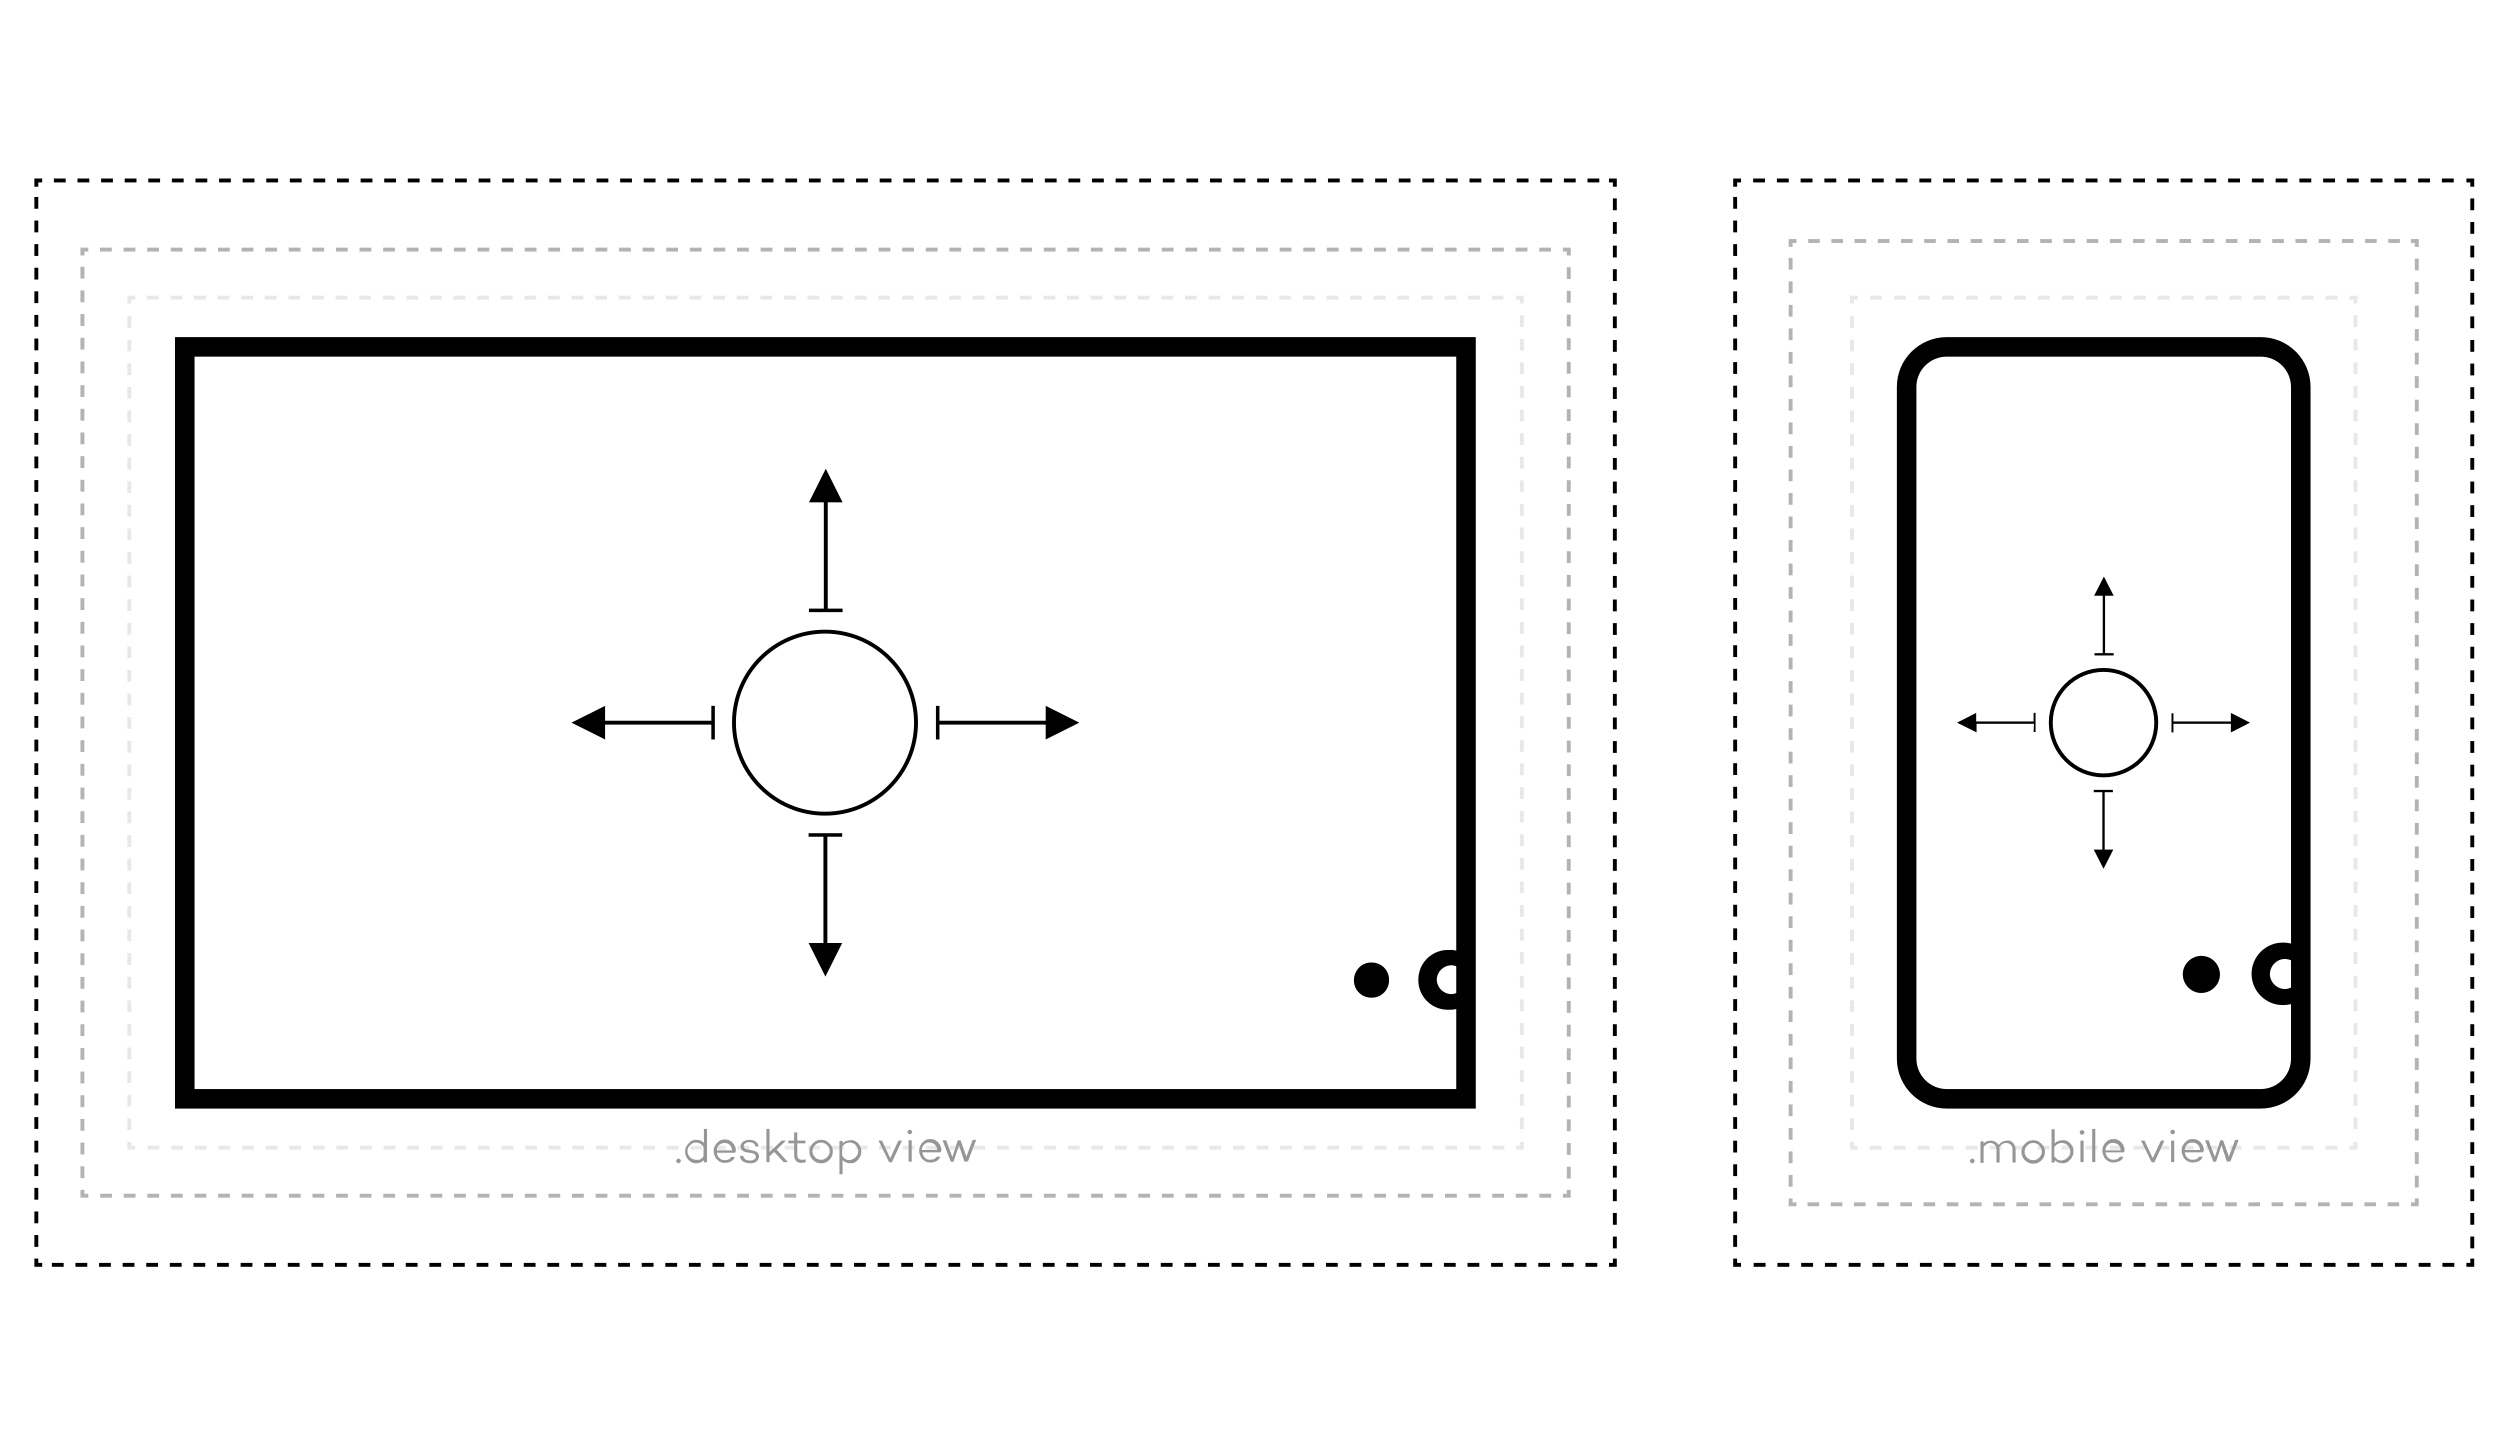 <?xml version="1.0" encoding="UTF-8"?> <!-- Generator: Adobe Illustrator 21.0.0, SVG Export Plug-In . SVG Version: 6.00 Build 0) --> <svg xmlns="http://www.w3.org/2000/svg" xmlns:xlink="http://www.w3.org/1999/xlink" version="1.1" id="Calque_1" x="0px" y="0px" viewBox="0 0 640 370" style="enable-background:new 0 0 640 370;" xml:space="preserve"><rect x="0" y="0" width="640" height="370" fill="#333333" stroke="none"/> <style type="text/css"> .st0{fill:#FFFFFF;} .st1{fill:url(#SVGID_1_);} .st2{fill:url(#SVGID_2_);} .st3{opacity:0.7;fill:#FFFFFF;enable-background:new ;} .st4{fill:none;stroke:#000000;} .st5{fill:none;stroke:#000000;stroke-dasharray:3.02,3.02;} .st6{fill:none;stroke:#000000;stroke-dasharray:3.03,3.03;} .st7{fill:none;stroke:#000000;stroke-dasharray:3.07,3.07;} .st8{fill:none;stroke:#000000;stroke-dasharray:3.01,3.01;} .st9{fill:none;stroke:#000000;stroke-dasharray:2.97,2.97;} .st10{fill:none;stroke:#000000;stroke-dasharray:3.04,3.04;} .st11{fill:none;stroke:#000000;stroke-width:5;} .st12{clip-path:url(#SVGID_4_);} .st13{clip-path:url(#SVGID_6_);} .st14{enable-background:new ;} .st15{fill:#969696;} </style> <g id="mask-10-2"> <polygon id="path-9-2" class="st0" points="626.1,241.3 642.6,241.3 642.6,257.3 626.1,257.3 "></polygon> </g> <g id="mask-10"> <polygon id="path-9" class="st0" points="410.8,243.1 426.5,243.1 426.5,258.4 410.8,258.4 "></polygon> </g> <linearGradient id="SVGID_1_" gradientUnits="userSpaceOnUse" x1="474.11" y1="77.245" x2="602.99" y2="77.245" gradientTransform="matrix(1 0 0 -1 0 371)"> <stop offset="0" style="stop-color:#FFFFFF"></stop> <stop offset="0.2" style="stop-color:#000000"></stop> <stop offset="0.8" style="stop-color:#000000"></stop> <stop offset="1" style="stop-color:#FFFFFF"></stop> </linearGradient> <rect x="474.1" y="287.4" class="st1" width="128.9" height="12.8"></rect> <linearGradient id="SVGID_2_" gradientUnits="userSpaceOnUse" x1="131.44" y1="77.245" x2="291.26" y2="77.245" gradientTransform="matrix(1 0 0 -1 0 371)"> <stop offset="0" style="stop-color:#FFFFFF"></stop> <stop offset="0.2" style="stop-color:#000000"></stop> <stop offset="0.8" style="stop-color:#000000"></stop> <stop offset="1" style="stop-color:#FFFFFF"></stop> </linearGradient> <rect x="131.4" y="287.8" class="st2" width="159.8" height="11.9"></rect> <rect class="st0" width="640" height="370"></rect> <g> <g id="path-1"> <rect x="33.1" y="76.2" class="st3" width="356.5" height="217.6"></rect> <polyline class="st4" points="34.6,293.8 33.1,293.8 33.1,292.3 "></polyline> <line class="st5" x1="33.1" y1="289.3" x2="33.1" y2="79.2"></line> <polyline class="st4" points="33.1,77.7 33.1,76.2 34.6,76.2 "></polyline> <line class="st5" x1="37.6" y1="76.2" x2="386.6" y2="76.2"></line> <polyline class="st4" points="388.1,76.2 389.6,76.2 389.6,77.7 "></polyline> <line class="st5" x1="389.6" y1="80.7" x2="389.6" y2="290.8"></line> <polyline class="st4" points="389.6,292.3 389.6,293.8 388.1,293.8 "></polyline> <line class="st5" x1="385.1" y1="293.8" x2="36.1" y2="293.8"></line> </g> </g> <g id="path-3"> <rect x="21.1" y="63.9" class="st3" width="380.5" height="242.3"></rect> <polyline class="st4" points="22.6,306.1 21.1,306.1 21.1,304.6 "></polyline> <line class="st6" x1="21.1" y1="301.6" x2="21.1" y2="66.9"></line> <polyline class="st4" points="21.1,65.4 21.1,63.9 22.6,63.9 "></polyline> <line class="st5" x1="25.6" y1="63.9" x2="398.6" y2="63.9"></line> <polyline class="st4" points="400.1,63.9 401.6,63.9 401.6,65.4 "></polyline> <line class="st6" x1="401.6" y1="68.4" x2="401.6" y2="303.1"></line> <polyline class="st4" points="401.6,304.6 401.6,306.1 400.1,306.1 "></polyline> <line class="st5" x1="397.1" y1="306.1" x2="24.1" y2="306.1"></line> </g> <g id="path-5"> <rect x="9.3" y="46.2" class="st3" width="404.1" height="277.5"></rect> <polyline class="st4" points="10.8,323.8 9.3,323.8 9.3,322.2 "></polyline> <line class="st5" x1="9.3" y1="319.2" x2="9.3" y2="49.3"></line> <polyline class="st4" points="9.3,47.8 9.3,46.2 10.8,46.2 "></polyline> <line class="st5" x1="13.8" y1="46.2" x2="410.4" y2="46.2"></line> <polyline class="st4" points="411.9,46.2 413.4,46.2 413.4,47.8 "></polyline> <line class="st5" x1="413.4" y1="50.8" x2="413.4" y2="320.7"></line> <polyline class="st4" points="413.4,322.2 413.4,323.8 411.9,323.8 "></polyline> <line class="st5" x1="408.9" y1="323.8" x2="12.3" y2="323.8"></line> </g> <g> <g id="path-1-2"> <rect x="474.1" y="76.2" class="st3" width="128.9" height="217.6"></rect> <polyline class="st4" points="475.6,293.8 474.1,293.8 474.1,292.3 "></polyline> <line class="st5" x1="474.1" y1="289.3" x2="474.1" y2="79.2"></line> <polyline class="st4" points="474.1,77.7 474.1,76.2 475.6,76.2 "></polyline> <line class="st7" x1="478.7" y1="76.2" x2="600" y2="76.2"></line> <polyline class="st4" points="601.5,76.2 603,76.2 603,77.7 "></polyline> <line class="st5" x1="603" y1="80.7" x2="603" y2="290.8"></line> <polyline class="st4" points="603,292.3 603,293.8 601.5,293.8 "></polyline> <line class="st7" x1="598.4" y1="293.8" x2="477.1" y2="293.8"></line> </g> </g> <g id="path-3-2"> <rect x="458.4" y="61.7" class="st3" width="160.3" height="246.7"></rect> <polyline class="st4" points="459.9,308.3 458.4,308.3 458.4,306.8 "></polyline> <line class="st8" x1="458.4" y1="303.8" x2="458.4" y2="64.7"></line> <polyline class="st4" points="458.4,63.2 458.4,61.7 459.9,61.7 "></polyline> <line class="st9" x1="462.9" y1="61.7" x2="615.7" y2="61.7"></line> <polyline class="st4" points="617.2,61.7 618.7,61.7 618.7,63.2 "></polyline> <line class="st8" x1="618.7" y1="66.2" x2="618.7" y2="305.3"></line> <polyline class="st4" points="618.7,306.8 618.7,308.3 617.2,308.3 "></polyline> <line class="st9" x1="614.2" y1="308.3" x2="461.4" y2="308.3"></line> </g> <g id="path-5-2"> <rect x="444.2" y="46.2" class="st3" width="188.7" height="277.5"></rect> <polyline class="st4" points="445.7,323.8 444.2,323.8 444.2,322.2 "></polyline> <line class="st5" x1="444.2" y1="319.2" x2="444.2" y2="49.3"></line> <polyline class="st4" points="444.2,47.8 444.2,46.2 445.7,46.2 "></polyline> <line class="st10" x1="448.8" y1="46.2" x2="629.9" y2="46.2"></line> <polyline class="st4" points="631.4,46.2 632.9,46.2 632.9,47.8 "></polyline> <line class="st5" x1="632.9" y1="50.8" x2="632.9" y2="320.7"></line> <polyline class="st4" points="632.9,322.2 632.9,323.8 631.4,323.8 "></polyline> <line class="st10" x1="628.3" y1="323.8" x2="447.2" y2="323.8"></line> </g> <rect id="Rectangle" x="47.3" y="88.8" class="st11" width="328" height="192.5"></rect> <g> <defs> <rect id="SVGID_3_" x="341.5" y="236.6" width="33.7" height="26.5"></rect> </defs> <clipPath id="SVGID_4_"> <use xlink:href="#SVGID_3_" style="overflow:visible;"></use> </clipPath> <g class="st12"> <polygon id="Fill-1" points="403,257.4 408.8,257.4 408.8,236.6 403,236.6 "></polygon> <g id="Group-4"> <g> <path id="Fill-2" d="M415.6,249.3c0.2-0.7,0.5-1.3,1.1-1.8c0.6-0.4,1.3-0.7,2.1-0.6c0.7,0,1.4,0.2,2,0.6c0.5,0.5,0.9,1.1,1,1.8 L415.6,249.3z M426.5,250.4c0-1.3-0.3-2.7-1-3.8c-0.7-1.1-1.6-2-2.8-2.6c-1.2-0.6-2.6-0.9-3.9-0.9c-1.5,0-2.9,0.3-4.2,1 c-1.2,0.6-2.2,1.6-2.8,2.7c-0.7,1.2-1,2.6-1,3.9c0,1.4,0.3,2.8,1,4c0.7,1.2,1.7,2.1,2.9,2.7c1.3,0.7,2.8,1,4.3,1 c1.7,0,3.4-0.4,4.8-1.3c1.3-0.8,2.2-2.1,2.5-3.6h-5c-0.2,0.3-0.6,0.6-0.9,0.8c-0.4,0.2-0.9,0.3-1.4,0.3c-0.8,0-1.6-0.2-2.2-0.6 c-0.6-0.4-1-1-1.2-1.7h10.7C426.4,251.7,426.5,251.1,426.5,250.4z"></path> </g> </g> <path id="Fill-5" d="M391.8,254.5c-2-0.1-3.6-1.8-3.6-3.8c0.1-2,1.8-3.6,3.8-3.6c2,0.1,3.6,1.7,3.6,3.7 C395.6,252.8,393.9,254.5,391.8,254.5 M392.2,243.1c-1.3,0-2.6,0.3-3.8,0.9v-7.4h-5v21.5h5v-0.7c1.2,0.6,2.5,0.9,3.8,0.9 c4.2,0.2,7.8-3.1,7.9-7.4c0.2-4.2-3.1-7.8-7.4-7.9C392.6,243.1,392.4,243.1,392.2,243.1"></path> <path id="Fill-7" d="M355.6,250.8c0.1,2.5-1.9,4.6-4.4,4.6c-2.5,0.1-4.6-1.9-4.6-4.4s1.9-4.6,4.4-4.6c0,0,0.1,0,0.1,0 C353.6,246.4,355.6,248.3,355.6,250.8C355.6,250.8,355.6,250.8,355.6,250.8"></path> <path id="Fill-9" d="M371.4,254.5c-2-0.1-3.6-1.8-3.6-3.8c0.1-2,1.8-3.6,3.8-3.6c2,0.1,3.6,1.7,3.6,3.7 C375.2,252.8,373.5,254.5,371.4,254.5z M374.8,243.5v0.6c-1.2-0.6-2.5-1-3.8-0.9c-4.2-0.2-7.8,3.1-7.9,7.4 c-0.2,4.2,3.1,7.8,7.4,7.9c0.2,0,0.4,0,0.6,0c1.3,0,2.6-0.3,3.8-0.9v0.7h5v-14.7L374.8,243.5z"></path> </g> </g> <circle id="Oval" class="st4" cx="211.2" cy="185" r="23.3"></circle> <path id="Line-2" d="M182.1,185.5h-27.2v3.8l-8.6-4.3l8.6-4.3v3.8h27.2v-3.8h0.9v8.6h-0.9L182.1,185.5L182.1,185.5z"></path> <path id="Line-2-Copy" d="M240.5,184.5h27.2v-3.8l8.6,4.3l-8.6,4.3v-3.8h-27.2v3.8h-0.9v-8.6h0.9V184.5z"></path> <path id="Line-2-2" d="M211.8,214.2v27.2h3.8l-4.3,8.6l-4.3-8.6h3.8v-27.2h-3.8v-0.9h8.6v0.9H211.8z"></path> <path id="Line-2-Copy-2" d="M210.9,155.8v-27.2h-3.8l4.3-8.6l4.3,8.6h-3.8v27.2h3.8v0.9h-8.6v-0.9H210.9z"></path> <circle id="Oval-2" class="st4" cx="538.5" cy="185" r="13.5"></circle> <path id="Line-2-3" d="M520.7,185.3H506v2.2l-5-2.5l4.9-2.5v2.2h14.7v-2.2h0.5v4.9h-0.5L520.7,185.3L520.7,185.3z"></path> <path id="Line-2-Copy-3" d="M556.4,184.7h14.7v-2.2l4.9,2.5l-4.9,2.5v-2.2h-14.7v2.2h-0.5v-4.9h0.5V184.7z"></path> <path id="Line-2-4" d="M538.8,202.8v14.7h2.2l-2.5,4.9l-2.5-4.9h2.2v-14.7h-2.2v-0.6h4.9v0.6H538.8L538.8,202.8z"></path> <path id="Line-2-Copy-4" d="M538.3,167.2v-14.7h-2.2l2.5-4.9l2.5,4.9h-2.2v14.7h2.2v0.6h-4.9v-0.6H538.3L538.3,167.2z"></path> <path id="Rectangle-2" class="st11" d="M498.4,88.8h80.3c5.7,0,10.3,4.6,10.3,10.3V271c0,5.7-4.6,10.3-10.3,10.3h-80.3 c-5.7,0-10.3-4.6-10.3-10.3V99C488.1,93.4,492.7,88.8,498.4,88.8z"></path> <g> <defs> <rect id="SVGID_5_" x="553.5" y="234.4" width="35.3" height="27.8"></rect> </defs> <clipPath id="SVGID_6_"> <use xlink:href="#SVGID_5_" style="overflow:visible;"></use> </clipPath> <g class="st13"> <polygon id="Fill-1-2" points="618,256.2 624.1,256.2 624.1,234.4 618,234.4 "></polygon> <g> <path id="Fill-2-2" d="M631.2,247.8c0.2-0.7,0.6-1.4,1.2-1.9c0.6-0.5,1.4-0.7,2.2-0.7c0.7,0,1.5,0.2,2.1,0.7 c0.6,0.5,0.9,1.2,1,1.9H631.2z M642.6,249c0-1.4-0.3-2.8-1-4c-0.7-1.1-1.7-2.1-2.9-2.7c-1.3-0.7-2.7-1-4.1-1c-1.5,0-3,0.3-4.4,1 c-1.3,0.6-2.3,1.6-3,2.9c-0.7,1.3-1,2.7-1,4.1c0,1.5,0.3,2.9,1.1,4.1c0.7,1.2,1.8,2.2,3,2.9c1.4,0.7,2.9,1,4.5,1 c1.8,0,3.5-0.4,5-1.4c1.3-0.9,2.3-2.2,2.7-3.8h-5.2c-0.2,0.4-0.6,0.6-1,0.8c-0.5,0.2-0.9,0.3-1.4,0.3c-0.8,0-1.7-0.2-2.3-0.7 c-0.6-0.4-1-1.1-1.2-1.8h11.2C642.5,250.2,642.6,249.6,642.6,249z"></path> </g> <path id="Fill-5-2" d="M606.2,253.2c-2.1-0.1-3.8-1.9-3.7-4c0.1-2.1,1.9-3.8,4-3.7c2.1,0.1,3.7,1.8,3.7,3.9 C610.2,251.5,608.4,253.2,606.2,253.2C606.3,253.2,606.2,253.2,606.2,253.2 M606.7,241.3c-1.4,0-2.8,0.3-4,1v-7.8h-5.3V257h5.3 v-0.7c1.2,0.7,2.6,1,4,1c4.4,0,8-3.6,8-8S611.1,241.3,606.7,241.3"></path> <path id="Fill-7-2" d="M568.3,249.3c0.1,2.6-2,4.8-4.6,4.9c-2.6,0.1-4.8-2-4.9-4.6s2-4.8,4.6-4.9c0,0,0.1,0,0.1,0 C566.1,244.7,568.2,246.7,568.3,249.3C568.3,249.3,568.3,249.3,568.3,249.3"></path> <path id="Fill-9-2" d="M584.8,253.2c-2.1-0.1-3.8-1.9-3.7-4c0.1-2.1,1.9-3.8,4-3.7c2.1,0.1,3.7,1.8,3.7,3.9 C588.8,251.5,587,253.2,584.8,253.2C584.9,253.2,584.9,253.2,584.8,253.2z M588.4,241.6v0.7c-1.2-0.7-2.6-1-4-1c-4.4,0-8,3.6-8,8 s3.6,8,8,8c1.4,0,2.8-0.3,4-1v0.7h5.3v-15.4L588.4,241.6z"></path> </g> </g> <g class="st14"> <path class="st15" d="M173.3,297.6c-0.1-0.1-0.2-0.2-0.2-0.4c0-0.2,0.1-0.3,0.2-0.4c0.1-0.1,0.2-0.2,0.4-0.2c0.2,0,0.3,0.1,0.4,0.2 s0.2,0.2,0.2,0.4c0,0.2-0.1,0.3-0.2,0.4c-0.1,0.1-0.2,0.2-0.4,0.2C173.6,297.8,173.4,297.7,173.3,297.6z"></path> </g> <g class="st14"> <path class="st15" d="M180.2,297.6l0-0.6c-0.5,0.5-1.2,0.8-2,0.8c-0.5,0-1-0.1-1.4-0.4c-0.4-0.3-0.8-0.6-1-1.1 c-0.3-0.4-0.4-0.9-0.4-1.5c0-0.5,0.1-1,0.4-1.5c0.3-0.4,0.6-0.8,1-1.1c0.4-0.3,0.9-0.4,1.4-0.4c0.8,0,1.5,0.2,2,0.8l0-3.6l0.8,0 l0,8.5L180.2,297.6z M179.3,296.8c0.3-0.2,0.6-0.4,0.8-0.8l0-2.4c-0.2-0.3-0.5-0.6-0.8-0.8c-0.3-0.2-0.7-0.3-1.1-0.3 c-0.4,0-0.8,0.1-1.1,0.3c-0.3,0.2-0.6,0.5-0.8,0.8c-0.2,0.3-0.3,0.7-0.3,1.1c0,0.4,0.1,0.8,0.3,1.1c0.2,0.3,0.4,0.6,0.8,0.8 s0.7,0.3,1.1,0.3C178.6,297,179,296.9,179.3,296.8z"></path> </g> <g class="st14"> <path class="st15" d="M188.2,295.1L188.2,295.1L188.2,295.1l-4.7,0c0.1,0.6,0.3,1,0.7,1.4c0.4,0.4,0.8,0.5,1.4,0.5 c0.4,0,0.7-0.1,1-0.2c0.3-0.2,0.5-0.4,0.6-0.6l0.9,0c-0.2,0.5-0.5,0.9-0.9,1.1c-0.5,0.3-1,0.4-1.6,0.4c-0.6,0-1-0.1-1.5-0.4 c-0.4-0.3-0.8-0.6-1-1.1c-0.2-0.4-0.4-0.9-0.4-1.5c0-0.5,0.1-1,0.4-1.5c0.2-0.4,0.6-0.8,1-1.1c0.4-0.3,0.9-0.4,1.5-0.4 c0.5,0,1,0.1,1.4,0.4c0.4,0.2,0.7,0.6,1,1c0.2,0.4,0.4,0.9,0.4,1.5C188.2,294.9,188.2,295.1,188.2,295.1z M184.1,293.1 c-0.4,0.4-0.6,0.8-0.6,1.4l3.9,0c0-0.6-0.2-1-0.6-1.4c-0.3-0.3-0.8-0.5-1.3-0.5C185,292.6,184.5,292.8,184.1,293.1z"></path> </g> <g class="st14"> <path class="st15" d="M190.8,296.8c0.3,0.2,0.7,0.3,1.2,0.3c0.5,0,0.8-0.1,1.1-0.3c0.3-0.2,0.4-0.4,0.4-0.7c0-0.2-0.1-0.4-0.3-0.6 c-0.2-0.2-0.4-0.2-0.7-0.3l-1.3-0.2c-1.1-0.2-1.6-0.7-1.6-1.5c0-0.5,0.2-0.9,0.6-1.2c0.4-0.3,0.9-0.5,1.6-0.5 c0.6,0,1.2,0.1,1.6,0.4c0.5,0.3,0.7,0.7,0.8,1.3l-0.8,0c-0.1-0.4-0.2-0.6-0.5-0.8c-0.3-0.2-0.7-0.3-1.1-0.3c-0.4,0-0.8,0.1-1,0.3 c-0.3,0.2-0.4,0.4-0.4,0.7c0,0.5,0.4,0.8,1.1,0.9l1.1,0.2c1.1,0.2,1.7,0.7,1.7,1.5c0,0.5-0.2,0.9-0.6,1.3s-1,0.5-1.7,0.5 c-0.7,0-1.3-0.2-1.8-0.5c-0.5-0.3-0.7-0.8-0.8-1.4l0.8,0C190.3,296.2,190.5,296.5,190.8,296.8z"></path> </g> <g class="st14"> <path class="st15" d="M197,297.5l-0.8,0l0-8.5l0.8,0l0,5.9l3.1-2.9l1.1,0l-2.4,2.3l2.9,3.2l-1.1,0l-2.4-2.6L197,296L197,297.5z"></path> </g> <g class="st14"> <path class="st15" d="M205.2,297.7c-1.3,0-1.9-0.7-1.9-2.2l0-2.8l-1.5,0l0-0.7l1.5,0l0-2.1l0.8,0l0,2.1l2.1,0l0,0.7l-2.1,0l0,2.8 c0,0.5,0.1,0.9,0.3,1.1c0.2,0.2,0.5,0.3,0.9,0.3c0.3,0,0.6,0,0.9-0.1l0.1,0.7C206,297.6,205.6,297.7,205.2,297.7z"></path> </g> <g class="st14"> <path class="st15" d="M211.7,292.2c0.4,0.3,0.8,0.6,1.1,1.1c0.3,0.4,0.4,0.9,0.4,1.5c0,0.5-0.1,1-0.4,1.5c-0.3,0.5-0.6,0.8-1.1,1.1 c-0.4,0.3-0.9,0.4-1.5,0.4c-0.5,0-1-0.1-1.5-0.4c-0.5-0.3-0.8-0.6-1.1-1.1s-0.4-0.9-0.4-1.5c0-0.5,0.1-1,0.4-1.5 c0.3-0.4,0.6-0.8,1.1-1.1c0.5-0.3,0.9-0.4,1.5-0.4C210.8,291.8,211.3,291.9,211.7,292.2z M211.3,296.6c0.3-0.2,0.6-0.5,0.8-0.8 c0.2-0.3,0.3-0.7,0.3-1.1c0-0.4-0.1-0.8-0.3-1.1c-0.2-0.3-0.4-0.6-0.8-0.8c-0.3-0.2-0.7-0.3-1.1-0.3s-0.8,0.1-1.1,0.3 c-0.3,0.2-0.6,0.5-0.8,0.8c-0.2,0.3-0.3,0.7-0.3,1.1c0,0.4,0.1,0.8,0.3,1.1c0.2,0.3,0.4,0.6,0.8,0.8c0.3,0.2,0.7,0.3,1.1,0.3 C210.6,296.9,211,296.8,211.3,296.6z"></path> </g> <g class="st14"> <path class="st15" d="M219.1,292.2c0.4,0.3,0.8,0.6,1,1.1c0.3,0.4,0.4,0.9,0.4,1.5c0,0.5-0.1,1-0.4,1.5c-0.3,0.4-0.6,0.8-1,1.1 c-0.4,0.3-0.9,0.4-1.4,0.4c-0.8,0-1.5-0.3-2-0.8l0,3.6l-0.8,0l0-8.5l0.8,0l0,0.6c0.5-0.5,1.2-0.8,2-0.8 C218.2,291.8,218.6,291.9,219.1,292.2z M218.6,296.6c0.3-0.2,0.6-0.5,0.8-0.8s0.3-0.7,0.3-1.1c0-0.4-0.1-0.8-0.3-1.1 s-0.4-0.6-0.8-0.8c-0.3-0.2-0.7-0.3-1.1-0.3c-0.4,0-0.8,0.1-1.1,0.3c-0.3,0.2-0.6,0.4-0.8,0.8l0,2.3c0.2,0.3,0.5,0.6,0.8,0.8 c0.3,0.2,0.7,0.3,1.1,0.3C218,296.9,218.3,296.8,218.6,296.6z"></path> <path class="st15" d="M227.6,297.5l-2.7-5.5l0.9,0l2.1,4.5l2.1-4.5l0.9,0l-2.6,5.6L227.6,297.5z"></path> </g> <g class="st14"> <path class="st15" d="M232.5,290.2c-0.1-0.1-0.2-0.2-0.2-0.4c0-0.2,0.1-0.3,0.2-0.4c0.1-0.1,0.2-0.2,0.4-0.2c0.2,0,0.3,0.1,0.4,0.2 c0.1,0.1,0.2,0.2,0.2,0.4c0,0.2-0.1,0.3-0.2,0.4c-0.1,0.1-0.2,0.2-0.4,0.2C232.8,290.4,232.7,290.3,232.5,290.2z M232.6,297.4 l0-5.5l0.8,0l0,5.5L232.6,297.4z"></path> </g> <g class="st14"> <path class="st15" d="M240.8,295L240.8,295L240.8,295l-4.7,0c0.1,0.6,0.3,1,0.7,1.4c0.4,0.4,0.8,0.5,1.4,0.5c0.4,0,0.7-0.1,1-0.2 c0.3-0.2,0.5-0.4,0.6-0.6l0.9,0c-0.2,0.5-0.5,0.9-0.9,1.1c-0.5,0.3-1,0.4-1.6,0.4c-0.6,0-1-0.1-1.5-0.4c-0.4-0.3-0.8-0.6-1-1.1 c-0.2-0.4-0.4-0.9-0.4-1.5c0-0.5,0.1-1,0.4-1.5c0.2-0.4,0.6-0.8,1-1.1c0.4-0.3,0.9-0.4,1.5-0.4c0.5,0,1,0.1,1.4,0.4 c0.4,0.2,0.7,0.6,1,1c0.2,0.4,0.4,0.9,0.4,1.5C240.8,294.8,240.8,294.9,240.8,295z M236.6,293c-0.4,0.4-0.6,0.8-0.6,1.4l3.9,0 c0-0.6-0.2-1-0.6-1.4c-0.3-0.3-0.8-0.5-1.3-0.5C237.5,292.4,237,292.6,236.6,293z"></path> <path class="st15" d="M246.9,297.4l-1.4-4.2l-1.4,4.2l-0.7,0l-2.1-5.5l0.9,0l1.6,4.3l1.4-4.3l0.7,0l1.5,4.2l1.6-4.3l0.9,0l-2.1,5.5 L246.9,297.4z"></path> </g> <g class="st14"> <path class="st15" d="M504.5,297.6c-0.1-0.1-0.2-0.2-0.2-0.4c0-0.2,0.1-0.3,0.2-0.4c0.1-0.1,0.2-0.2,0.4-0.2c0.2,0,0.3,0.1,0.4,0.2 c0.1,0.1,0.2,0.2,0.2,0.4c0,0.2-0.1,0.3-0.2,0.4c-0.1,0.1-0.2,0.2-0.4,0.2C504.7,297.8,504.6,297.7,504.5,297.6z"></path> <path class="st15" d="M514.9,292.2c0.3,0.2,0.6,0.5,0.8,0.9c0.2,0.4,0.3,0.8,0.3,1.3l0,3.2l-0.8,0l0-3.2c0-0.6-0.1-1-0.4-1.3 c-0.3-0.3-0.7-0.5-1.2-0.5c-0.4,0-0.7,0.1-1,0.3s-0.6,0.4-0.8,0.8c0,0.2,0.1,0.5,0.1,0.7l0,3.2l-0.8,0l0-3.2c0-0.6-0.1-1-0.4-1.3 c-0.3-0.3-0.7-0.5-1.2-0.5c-0.3,0-0.7,0.1-0.9,0.3c-0.3,0.2-0.6,0.4-0.8,0.8l0,4l-0.8,0l0-5.5l0.8,0l0,0.6c0.2-0.3,0.5-0.5,0.8-0.6 c0.3-0.1,0.6-0.2,1.1-0.2c0.4,0,0.8,0.1,1.1,0.3c0.3,0.2,0.6,0.4,0.8,0.8c0.3-0.3,0.6-0.6,1-0.8s0.8-0.3,1.3-0.3 C514.2,291.9,514.6,292,514.9,292.2z"></path> </g> <g class="st14"> <path class="st15" d="M522,292.3c0.4,0.3,0.8,0.6,1.1,1.1c0.3,0.4,0.4,0.9,0.4,1.5c0,0.5-0.1,1-0.4,1.5c-0.3,0.5-0.6,0.8-1.1,1.1 c-0.4,0.3-0.9,0.4-1.5,0.4c-0.5,0-1-0.1-1.5-0.4c-0.5-0.3-0.8-0.6-1.1-1.1c-0.3-0.5-0.4-0.9-0.4-1.5c0-0.5,0.1-1,0.4-1.5 c0.3-0.4,0.6-0.8,1.1-1.1c0.5-0.3,0.9-0.4,1.5-0.4C521.1,291.9,521.6,292,522,292.3z M521.6,296.7c0.3-0.2,0.6-0.5,0.8-0.8 c0.2-0.3,0.3-0.7,0.3-1.1c0-0.4-0.1-0.8-0.3-1.1c-0.2-0.3-0.4-0.6-0.8-0.8c-0.3-0.2-0.7-0.3-1.1-0.3s-0.8,0.1-1.1,0.3 c-0.3,0.2-0.6,0.5-0.8,0.8c-0.2,0.3-0.3,0.7-0.3,1.1c0,0.4,0.1,0.8,0.3,1.1c0.2,0.3,0.4,0.6,0.8,0.8c0.3,0.2,0.7,0.3,1.1,0.3 C521,297,521.3,296.9,521.6,296.7z"></path> </g> <g class="st14"> <path class="st15" d="M529.4,292.2c0.4,0.3,0.8,0.6,1,1.1c0.3,0.4,0.4,0.9,0.4,1.5c0,0.5-0.1,1-0.4,1.5c-0.3,0.4-0.6,0.8-1,1.1 c-0.4,0.3-0.9,0.4-1.4,0.4c-0.8,0-1.5-0.3-2-0.8l0,0.6l-0.8,0l0-8.5l0.8,0l0,3.6c0.5-0.5,1.2-0.8,2-0.8 C528.5,291.8,528.9,292,529.4,292.2z M528.9,296.7c0.3-0.2,0.6-0.5,0.8-0.8c0.2-0.3,0.3-0.7,0.3-1.1c0-0.4-0.1-0.8-0.3-1.1 c-0.2-0.3-0.4-0.6-0.8-0.8c-0.3-0.2-0.7-0.3-1.1-0.3c-0.4,0-0.7,0.1-1.1,0.3c-0.3,0.2-0.6,0.4-0.8,0.8l0,2.3 c0.2,0.3,0.5,0.6,0.8,0.8s0.7,0.3,1.1,0.3C528.2,297,528.6,296.9,528.9,296.7z"></path> </g> <g class="st14"> <path class="st15" d="M532.6,290.3c-0.1-0.1-0.2-0.2-0.2-0.4c0-0.2,0.1-0.3,0.2-0.4c0.1-0.1,0.2-0.2,0.4-0.2c0.2,0,0.3,0.1,0.4,0.2 c0.1,0.1,0.2,0.2,0.2,0.4c0,0.2-0.1,0.3-0.2,0.4c-0.1,0.1-0.2,0.2-0.4,0.2C532.9,290.4,532.7,290.4,532.6,290.3z M532.6,297.5 l0-5.5l0.8,0l0,5.5L532.6,297.5z"></path> </g> <g class="st14"> <path class="st15" d="M535.6,297.5l0-8.5l0.8,0l0,8.5L535.6,297.5z"></path> </g> <g class="st14"> <path class="st15" d="M543.7,295L543.7,295L543.7,295l-4.7,0c0.1,0.6,0.3,1,0.7,1.4c0.4,0.4,0.8,0.5,1.4,0.5c0.4,0,0.7-0.1,1-0.2 c0.3-0.2,0.5-0.4,0.6-0.6l0.9,0c-0.2,0.5-0.5,0.9-0.9,1.1s-1,0.4-1.6,0.4c-0.6,0-1-0.1-1.5-0.4c-0.4-0.3-0.8-0.6-1-1.1 c-0.2-0.4-0.4-0.9-0.4-1.5c0-0.5,0.1-1,0.4-1.5c0.2-0.4,0.6-0.8,1-1.1c0.4-0.3,0.9-0.4,1.5-0.4c0.5,0,1,0.1,1.4,0.4 c0.4,0.2,0.7,0.6,1,1c0.2,0.4,0.4,0.9,0.4,1.5C543.8,294.9,543.7,295,543.7,295z M539.6,293.1c-0.4,0.4-0.6,0.8-0.6,1.4l3.9,0 c0-0.6-0.2-1-0.6-1.4c-0.3-0.3-0.8-0.5-1.3-0.5C540.5,292.5,540,292.7,539.6,293.1z"></path> <path class="st15" d="M550.8,297.5l-2.7-5.5l0.9,0l2.1,4.5l2.1-4.5l0.9,0l-2.6,5.6L550.8,297.5z"></path> </g> <g class="st14"> <path class="st15" d="M555.8,290.2c-0.1-0.1-0.2-0.2-0.2-0.4c0-0.2,0.1-0.3,0.2-0.4c0.1-0.1,0.2-0.2,0.4-0.2c0.2,0,0.3,0.1,0.4,0.2 c0.1,0.1,0.2,0.2,0.2,0.4c0,0.2-0.1,0.3-0.2,0.4c-0.1,0.1-0.2,0.2-0.4,0.2C556,290.4,555.9,290.3,555.8,290.2z M555.8,297.5l0-5.5 l0.8,0l0,5.5L555.8,297.5z"></path> </g> <g class="st14"> <path class="st15" d="M564,295L564,295L564,295l-4.7,0c0.1,0.6,0.3,1,0.7,1.4c0.4,0.4,0.8,0.5,1.4,0.5c0.4,0,0.7-0.1,1-0.2 c0.3-0.2,0.5-0.4,0.6-0.6l0.9,0c-0.2,0.5-0.5,0.9-0.9,1.1s-1,0.4-1.6,0.4c-0.6,0-1-0.1-1.5-0.4c-0.4-0.3-0.8-0.6-1-1.1 c-0.2-0.4-0.4-0.9-0.4-1.5c0-0.5,0.1-1,0.4-1.5c0.2-0.4,0.6-0.8,1-1.1c0.4-0.3,0.9-0.4,1.5-0.4c0.5,0,1,0.1,1.4,0.4 c0.4,0.2,0.7,0.6,1,1c0.2,0.4,0.4,0.9,0.4,1.5C564,294.8,564,294.9,564,295z M559.9,293c-0.4,0.4-0.6,0.8-0.6,1.4l3.9,0 c0-0.6-0.2-1-0.6-1.4c-0.3-0.3-0.8-0.5-1.3-0.5C560.7,292.5,560.2,292.6,559.9,293z"></path> <path class="st15" d="M570.1,297.4l-1.4-4.2l-1.4,4.2l-0.7,0l-2.1-5.5l0.9,0l1.6,4.3l1.4-4.3l0.7,0l1.5,4.2l1.6-4.3l0.9,0l-2.1,5.5 L570.1,297.4z"></path> </g> </svg> 